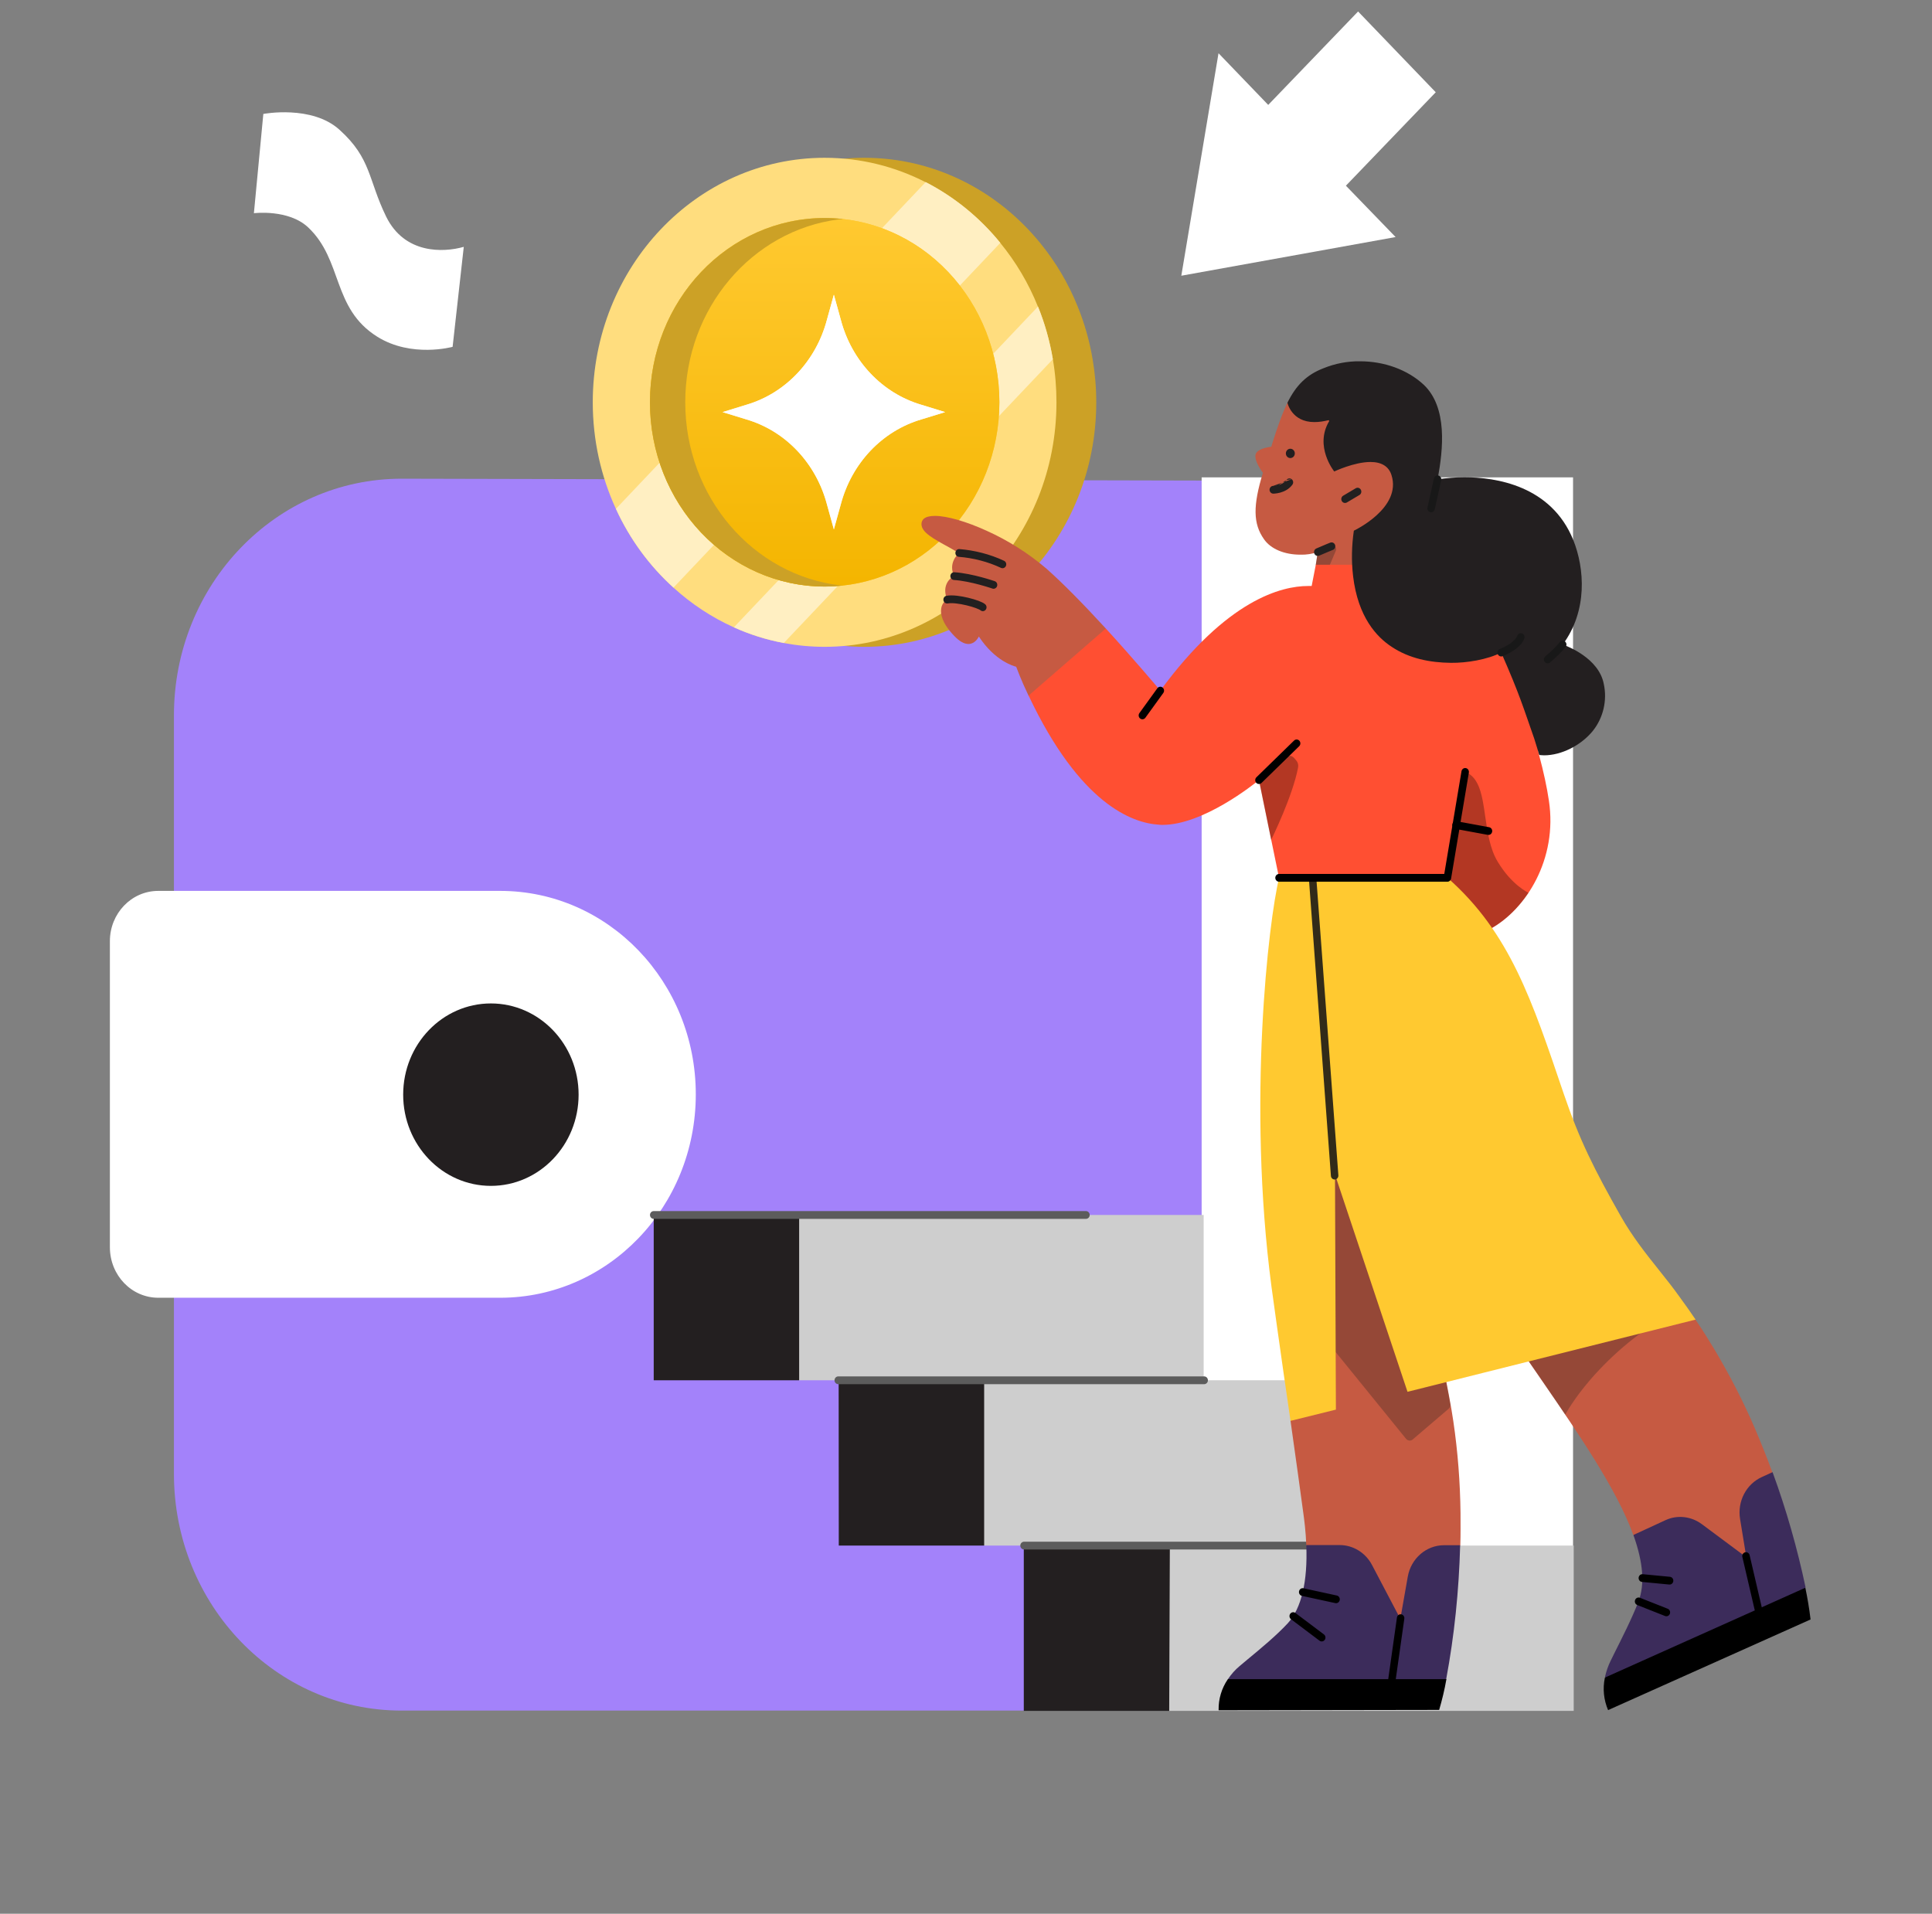 <svg width="107" height="106" viewBox="0 0 107 106" fill="none" xmlns="http://www.w3.org/2000/svg">
<rect x="0" y="0" width="107" height="106" fill="#808080" stroke="none"/>
<path d="M25.685 13.673C24.549 13.996 22.408 14.078 21.386 11.998C20.38 9.933 20.572 8.786 18.803 7.189C17.271 5.798 14.584 6.311 14.584 6.311L14.062 11.809C14.062 11.809 15.979 11.57 17.069 12.597C18.998 14.422 18.381 17.068 20.886 18.645C22.791 19.842 25.067 19.211 25.067 19.211L25.685 13.673Z" fill="white"/>
<path d="M77.293 13.13L65.425 15.272L67.485 2.948L70.238 5.811L75.215 0.636L79.516 5.11L74.54 10.286L77.293 13.13Z" fill="white"/>
<path d="M85.878 26.663L22.24 26.515C15.272 26.515 9.633 32.38 9.633 39.627V81.637C9.633 88.884 15.272 94.749 22.24 94.749H85.737L85.878 26.663Z" fill="#A382FA"/>
<path d="M66.551 26.441H87.12V94.676H66.551V26.441Z" fill="white"/>
<path d="M8.765 71.882H27.701C33.677 71.882 38.535 66.846 38.535 60.614C38.535 54.398 33.695 49.346 27.701 49.346H8.765C7.275 49.346 6.086 50.6 6.086 52.13V69.078C6.086 70.645 7.293 71.882 8.765 71.882Z" fill="white"/>
<path d="M27.187 65.685C24.504 65.685 22.329 63.423 22.329 60.632C22.329 57.842 24.504 55.58 27.187 55.58C29.87 55.58 32.045 57.842 32.045 60.632C32.045 63.423 29.87 65.685 27.187 65.685Z" fill="#231F20"/>
<path d="M60.714 22.283C60.714 29.761 54.964 35.827 47.874 35.827C47.102 35.827 46.348 35.754 45.613 35.617C44.65 35.437 43.723 35.145 42.848 34.748C41.626 34.199 40.497 33.453 39.503 32.548C38.175 31.348 37.085 29.867 36.314 28.185C35.496 26.403 35.033 24.401 35.033 22.285C35.033 14.806 40.783 8.74 47.874 8.74C49.877 8.74 51.777 9.226 53.467 10.092C55.057 10.905 56.465 12.057 57.604 13.455C58.464 14.504 59.171 15.692 59.688 16.984C60.065 17.909 60.342 18.885 60.513 19.901C60.646 20.673 60.714 21.468 60.714 22.283Z" fill="#CCA126"/>
<path d="M58.51 22.283C58.51 29.761 52.759 35.827 45.67 35.827C44.898 35.827 44.144 35.754 43.409 35.617C42.447 35.437 41.518 35.145 40.644 34.748C39.422 34.199 38.293 33.453 37.298 32.548C35.971 31.348 34.881 29.867 34.11 28.185C33.292 26.403 32.829 24.401 32.829 22.285C32.829 14.806 38.58 8.74 45.67 8.74C47.673 8.74 49.573 9.226 51.263 10.092C52.852 10.905 54.261 12.057 55.399 13.455C56.26 14.504 56.967 15.692 57.484 16.984C57.861 17.909 58.138 18.885 58.31 19.901C58.444 20.673 58.51 21.468 58.51 22.283Z" fill="#FFDD7E"/>
<path d="M55.401 13.452L37.3 32.546C35.973 31.345 34.883 29.864 34.112 28.183L51.267 10.086C52.854 10.902 54.263 12.052 55.401 13.452Z" fill="#FFEFC2"/>
<path d="M58.311 19.898L43.411 35.614C42.449 35.434 41.52 35.142 40.646 34.745L57.488 16.979C57.863 17.903 58.139 18.88 58.311 19.898Z" fill="#FFEFC2"/>
<path d="M45.672 12.075C43.106 12.075 40.645 13.151 38.83 15.065C37.015 16.979 35.996 19.575 35.996 22.282C35.996 24.989 37.015 27.586 38.83 29.5C40.645 31.414 43.106 32.489 45.672 32.489C48.239 32.489 50.7 31.414 52.514 29.5C54.329 27.586 55.349 24.989 55.349 22.282C55.349 19.575 54.329 16.979 52.514 15.065C50.7 13.151 48.239 12.075 45.672 12.075Z" fill="#FFC930"/>
<path d="M45.672 12.075C43.106 12.075 40.645 13.151 38.83 15.065C37.015 16.979 35.996 19.575 35.996 22.282C35.996 24.989 37.015 27.586 38.83 29.5C40.645 31.414 43.106 32.489 45.672 32.489C48.239 32.489 50.7 31.414 52.514 29.5C54.329 27.586 55.349 24.989 55.349 22.282C55.349 19.575 54.329 16.979 52.514 15.065C50.7 13.151 48.239 12.075 45.672 12.075Z" fill="url(#paint0_linear_2261_2466)"/>
<path d="M46.182 16.325L46.567 17.718C47.172 20.001 48.86 21.781 51.024 22.419L52.345 22.826L51.024 23.232C48.86 23.87 47.172 25.65 46.567 27.933L46.182 29.326L45.797 27.933C45.191 25.65 43.504 23.87 41.34 23.232L40.019 22.826L41.34 22.419C43.504 21.781 45.191 20.001 45.797 17.718L46.182 16.325Z" fill="url(#paint1_linear_2261_2466)"/>
<path d="M46.182 16.325L46.567 17.718C47.172 20.001 48.86 21.781 51.024 22.419L52.345 22.826L51.024 23.232C48.86 23.87 47.172 25.65 46.567 27.933L46.182 29.326L45.797 27.933C45.191 25.65 43.504 23.87 41.34 23.232L40.019 22.826L41.34 22.419C43.504 21.781 45.191 20.001 45.797 17.718L46.182 16.325Z" fill="white"/>
<path d="M46.65 32.435C46.326 32.471 46.003 32.489 45.673 32.489C40.326 32.489 35.996 27.919 35.996 22.283C35.996 16.648 40.328 12.075 45.673 12.075C46.003 12.075 46.326 12.093 46.65 12.13C46.718 12.156 46.51 12.145 46.441 12.153C41.656 12.768 37.951 17.072 37.951 22.283C37.951 27.542 41.72 31.872 46.566 32.427C46.593 32.429 46.736 32.427 46.65 32.435Z" fill="#CCA126"/>
<path d="M87.157 85.609H76.909L75.194 83.094H58.415L64.79 85.609L60.259 90.446L64.754 94.765H87.157V85.609Z" fill="#CECECE"/>
<path d="M64.796 84L56.701 84.378V94.765H64.754L64.796 84Z" fill="#231F20"/>
<path d="M76.91 76.453H66.662L64.555 73.327L49.04 73.096L54.506 76.453L50.476 81.836L54.506 85.609H76.91V76.453Z" fill="#CECECE"/>
<path d="M54.506 75.241L46.446 75.057L46.454 85.608H54.506V75.241Z" fill="#231F20"/>
<path d="M66.662 67.297H44.259L38.585 71.737L44.259 76.453H47.596H48.569H65.633H66.662V67.297Z" fill="#CECECE"/>
<path d="M36.205 67.297H44.259V76.453H36.205V67.297Z" fill="#231F20"/>
<path fill-rule="evenodd" clip-rule="evenodd" d="M56.508 85.609C56.508 85.49 56.601 85.394 56.715 85.394H76.909C77.024 85.394 77.117 85.49 77.117 85.609C77.117 85.728 77.024 85.824 76.909 85.824H56.715C56.601 85.824 56.508 85.728 56.508 85.609Z" fill="#5C5C5C"/>
<path fill-rule="evenodd" clip-rule="evenodd" d="M46.218 76.454C46.218 76.335 46.31 76.238 46.425 76.238H66.691C66.805 76.238 66.898 76.335 66.898 76.454C66.898 76.572 66.805 76.669 66.691 76.669H46.425C46.31 76.669 46.218 76.572 46.218 76.454Z" fill="#5C5C5C"/>
<path fill-rule="evenodd" clip-rule="evenodd" d="M35.998 67.297C35.998 67.178 36.091 67.082 36.205 67.082H60.145C60.259 67.082 60.351 67.178 60.351 67.297C60.351 67.416 60.259 67.512 60.145 67.512H36.205C36.091 67.512 35.998 67.416 35.998 67.297Z" fill="#5C5C5C"/>
<path d="M90.461 85.033C89.568 82.523 87.372 79.341 85.426 76.511C85.118 76.057 84.8 75.613 84.503 75.169L84.483 75.148L93.491 72.886L93.898 73.092C94.295 73.671 94.603 74.167 94.92 74.693C95.785 76.139 96.559 77.637 97.225 79.197C97.552 79.971 97.86 80.735 98.158 81.552L97.453 87.275L90.461 85.033Z" fill="#C65A42"/>
<path opacity="0.3" d="M86.667 78.319C86.251 77.709 85.834 77.1 85.426 76.501C85.118 76.046 84.98 75.85 84.672 75.406L84.492 75.138L92.547 72.7L92.567 72.741C90.878 73.692 89.358 74.941 88.078 76.418C87.144 77.503 86.717 78.308 86.708 78.319L86.687 78.349L86.667 78.319Z" fill="#222020"/>
<path d="M72.982 30.578C72.674 30.682 72.347 30.733 72.019 30.723C71.126 30.723 70.371 30.402 70.003 29.866C69.397 29.008 69.387 28.007 69.944 26.189C69.884 26.106 69.457 25.538 69.536 25.177C69.586 24.97 69.884 24.814 70.41 24.742L70.46 24.566C70.738 23.699 70.996 22.935 71.304 22.304C71.741 21.417 73.012 21.643 74.005 21.251C74.661 20.982 74.621 20.952 75.316 20.962C76.657 20.962 77.183 20.704 78.067 21.53C79.477 22.852 79.279 25.062 79.03 26.415L78.802 26.591C78.683 27.387 78.911 29.969 78.603 31.559V31.58L73.071 31.9L72.873 31.28L72.982 30.578Z" fill="#C65A42"/>
<path opacity="0.3" d="M72.982 30.578L73.747 30.258C73.776 30.247 73.797 30.237 73.826 30.237C73.886 30.237 73.945 30.269 73.975 30.32C74.005 30.371 74.015 30.433 73.986 30.495L73.479 31.694L72.873 31.28L72.982 30.578Z" fill="#222020"/>
<path d="M72.347 85.601C72.317 84.805 72.228 84.144 72.188 83.856C71.999 82.471 71.77 80.777 71.473 78.701L73.379 61.761L79.964 75.87C80.133 76.655 80.391 78.019 80.491 78.732C80.739 80.415 80.868 82.11 80.888 83.813C80.888 84.392 80.897 84.981 80.877 85.579L77.66 91.508L72.347 85.601Z" fill="#C65A42"/>
<path opacity="0.3" d="M72.685 73.155L73.329 62.763C73.35 62.495 73.698 62.422 73.806 62.66L79.954 75.85C79.964 75.871 79.973 75.891 79.973 75.913C80.014 76.098 80.053 76.315 80.093 76.553C80.172 76.946 80.252 77.389 80.322 77.782C80.341 77.875 80.302 77.968 80.232 78.029L78.236 79.734C78.127 79.826 77.968 79.806 77.878 79.703L72.724 73.351C72.694 73.288 72.674 73.216 72.685 73.155Z" fill="#222020"/>
<path d="M68.056 93.11L68.007 93.006C68.196 92.728 68.404 92.49 68.652 92.284C68.782 92.18 68.93 92.046 69.109 91.901C69.784 91.344 70.708 90.579 71.334 89.898C72.078 89.071 72.427 87.583 72.347 85.6V85.58H74.194C74.938 85.58 75.624 86.002 75.981 86.674L77.54 89.639C77.551 89.65 77.56 89.65 77.56 89.639L77.968 87.325C78.147 86.322 78.991 85.589 79.973 85.589H80.868V85.61C80.799 88.11 80.55 90.57 80.093 93.017C80.093 93.017 80.093 93.017 80.093 93.028L80.023 93.11H80.014H68.056Z" fill="#3C2C5B"/>
<path d="M56.964 38.532C56.537 37.643 56.318 37.023 56.279 36.931C56.159 36.899 55.116 36.631 54.212 35.257C54.163 35.361 53.974 35.67 53.636 35.67C53.398 35.67 53.139 35.526 52.851 35.226C52.166 34.513 52.077 34.008 52.127 33.708C52.157 33.491 52.276 33.316 52.454 33.212C52.326 32.881 52.315 32.592 52.425 32.344C52.504 32.159 52.653 32.003 52.842 31.911C52.514 31.207 53.001 30.733 53.12 30.63C52.941 30.537 52.782 30.444 52.623 30.35C51.66 29.824 51.034 29.484 51.034 29.029C51.034 28.822 51.164 28.575 51.779 28.575C52.445 28.575 53.517 28.884 54.649 29.401C55.841 29.938 56.964 30.65 57.966 31.507C58.85 32.292 59.933 33.388 61.244 34.813L61.234 35.019L57.181 38.604L56.964 38.532Z" fill="#C65A42"/>
<path d="M82.536 51.453C81.434 49.738 80.242 48.85 80.153 48.778L70.868 48.706L70.837 48.623L69.725 43.21C69.426 43.448 66.636 45.69 64.382 45.69C64.313 45.69 64.243 45.69 64.174 45.679C62.704 45.586 59.813 44.543 56.973 38.541L56.964 38.532L61.244 34.813L61.253 34.823C62.793 36.507 64.104 38.067 64.263 38.252C67.958 33.212 70.976 32.458 72.446 32.458C72.486 32.458 72.525 32.458 72.555 32.458H72.615C72.624 32.458 72.635 32.458 72.644 32.458L72.873 31.28H78.763C78.763 31.28 78.633 31.951 78.603 32.096C78.822 32.127 80.649 32.458 81.91 33.904C82.467 34.524 84.403 35.339 85.168 37.385C85.635 38.604 84.93 40.679 85.238 41.816C85.485 42.736 85.674 43.602 85.784 44.357C86.27 47.58 84.522 50.358 82.556 51.443L82.536 51.453Z" fill="#FF4F32"/>
<path opacity="0.3" d="M80.153 48.778L80.162 48.623L81.146 42.756C81.95 43.056 82.099 44.109 82.258 45.235C82.387 46.113 82.516 47.012 82.944 47.725C83.728 49.036 84.652 49.45 84.652 49.45C84.076 50.307 83.341 51.009 82.566 51.432C82.566 51.432 80.172 48.789 80.153 48.778Z" fill="black"/>
<path d="M85.516 41.837C85.366 41.837 85.247 41.816 85.247 41.816C85.247 41.816 85.029 41.083 84.969 40.907C84.373 39.213 84.184 38.521 83.141 36.146C82.367 36.538 81.225 36.724 80.361 36.714C79.199 36.703 78.047 36.476 77.074 35.826C76.25 35.289 75.207 34.182 74.938 31.911C74.84 31.074 74.86 30.227 74.979 29.401L74.988 29.39C74.988 29.39 77.65 28.14 77.064 26.313C76.915 25.837 76.518 25.589 75.903 25.589C74.999 25.589 73.895 26.115 73.895 26.115C73.886 26.106 72.783 24.732 73.608 23.337C73.628 23.307 73.598 23.265 73.568 23.276C73.31 23.337 73.062 23.379 72.793 23.379C71.532 23.379 71.304 22.315 71.304 22.315V22.304C71.781 21.334 72.377 20.755 73.28 20.404C73.936 20.136 74.63 20.001 75.326 20.012C76.666 20.012 77.948 20.477 78.841 21.302C80.183 22.563 79.924 24.897 79.626 26.519L79.617 26.55C80.114 26.478 80.61 26.436 81.107 26.436C82.834 26.436 85.912 26.891 87.135 29.917C87.76 31.487 87.939 33.821 86.548 35.702C86.786 35.783 88.545 36.444 88.822 37.881C89.022 38.8 88.792 39.761 88.217 40.483C87.561 41.289 86.478 41.837 85.516 41.837Z" fill="#231F20"/>
<path d="M71.473 78.701C71.343 77.792 71.215 76.894 71.085 76.026C70.807 74.064 70.549 72.246 70.419 71.274C69.07 61.08 70.261 50.977 70.837 48.643V48.623H80.162H80.172C83.629 51.68 84.841 55.388 86.608 60.594C87.482 63.156 88.287 64.757 89.766 67.37C90.412 68.507 91.166 69.456 91.901 70.376C92.298 70.872 92.666 71.337 93.003 71.811C93.341 72.276 93.639 72.69 93.907 73.092L77.958 77.09C77.948 77.09 77.948 77.09 77.948 77.079L73.956 65.118C73.956 65.108 73.936 65.108 73.936 65.118L73.986 78.071C73.986 78.081 73.986 78.081 73.975 78.081L71.473 78.701Z" fill="#FFC930"/>
<path fill-rule="evenodd" clip-rule="evenodd" d="M72.678 48.408C72.792 48.399 72.891 48.487 72.9 48.606L74.123 65.101C74.131 65.22 74.046 65.323 73.932 65.332C73.818 65.341 73.719 65.253 73.71 65.134L72.488 48.639C72.479 48.52 72.564 48.417 72.678 48.408Z" fill="#322B19"/>
<path d="M67.49 94.731V94.711C67.481 94.102 67.659 93.513 67.997 93.017L68.007 93.006H80.103V93.028C80.004 93.595 79.865 94.163 79.706 94.711L67.49 94.731Z" fill="black"/>
<path d="M89.061 94.722C88.822 94.163 88.753 93.534 88.883 92.925L88.942 92.862L99.905 87.903L99.985 87.944C100.104 88.513 100.204 89.102 100.273 89.691V89.702L89.061 94.722Z" fill="black"/>
<path d="M88.922 92.904C88.902 92.914 88.883 92.893 88.892 92.873C88.961 92.573 89.061 92.273 89.2 91.995C89.26 91.871 89.339 91.716 89.418 91.551C89.806 90.775 90.401 89.609 90.75 88.689C91.097 87.749 91.008 86.562 90.471 85.043C90.471 85.033 90.471 85.022 90.481 85.013L92.249 84.197C92.905 83.897 93.669 83.989 94.254 84.423L96.668 86.22C96.688 86.231 96.708 86.22 96.708 86.2L96.37 84.134C96.212 83.164 96.708 82.203 97.582 81.81L98.168 81.542L98.177 81.562C98.933 83.628 99.538 85.755 99.996 87.914C99.996 87.925 99.996 87.936 99.985 87.945L88.922 92.904Z" fill="#3C2C5B"/>
<path fill-rule="evenodd" clip-rule="evenodd" d="M71.945 88.139C71.969 88.023 72.078 87.948 72.19 87.973L74.037 88.375C74.149 88.399 74.221 88.513 74.198 88.63C74.174 88.746 74.064 88.821 73.953 88.796L72.105 88.394C71.993 88.37 71.922 88.256 71.945 88.139Z" fill="black"/>
<path fill-rule="evenodd" clip-rule="evenodd" d="M71.454 89.389C71.522 89.293 71.651 89.271 71.743 89.341L73.322 90.529C73.415 90.599 73.436 90.733 73.369 90.829C73.302 90.926 73.172 90.947 73.08 90.878L71.501 89.689C71.408 89.62 71.388 89.485 71.454 89.389Z" fill="black"/>
<path fill-rule="evenodd" clip-rule="evenodd" d="M77.6 89.416C77.714 89.434 77.792 89.543 77.775 89.661L77.298 93.037C77.282 93.155 77.177 93.236 77.064 93.219C76.951 93.202 76.872 93.092 76.889 92.975L77.366 89.598C77.382 89.48 77.487 89.399 77.6 89.416Z" fill="black"/>
<path fill-rule="evenodd" clip-rule="evenodd" d="M96.649 85.981C96.76 85.953 96.872 86.024 96.899 86.139L97.584 89.083C97.611 89.198 97.543 89.314 97.432 89.342C97.321 89.37 97.209 89.299 97.182 89.184L96.497 86.24C96.47 86.125 96.538 86.009 96.649 85.981Z" fill="black"/>
<path fill-rule="evenodd" clip-rule="evenodd" d="M90.752 87.388C90.762 87.27 90.863 87.183 90.977 87.194L92.486 87.338C92.6 87.349 92.684 87.454 92.673 87.572C92.663 87.691 92.562 87.778 92.448 87.767L90.939 87.622C90.825 87.612 90.742 87.507 90.752 87.388Z" fill="black"/>
<path fill-rule="evenodd" clip-rule="evenodd" d="M90.556 88.624C90.597 88.513 90.716 88.457 90.823 88.499L92.363 89.108C92.469 89.15 92.523 89.275 92.483 89.386C92.442 89.497 92.322 89.553 92.216 89.51L90.676 88.901C90.569 88.859 90.516 88.735 90.556 88.624Z" fill="black"/>
<path fill-rule="evenodd" clip-rule="evenodd" d="M81.181 42.544C81.294 42.565 81.369 42.676 81.35 42.793L80.366 48.66C80.349 48.763 80.263 48.838 80.162 48.838H70.837C70.723 48.838 70.63 48.742 70.63 48.623C70.63 48.504 70.723 48.407 70.837 48.407H79.988L80.942 42.719C80.962 42.602 81.069 42.524 81.181 42.544Z" fill="black"/>
<path fill-rule="evenodd" clip-rule="evenodd" d="M80.435 45.662C80.455 45.545 80.562 45.467 80.675 45.488L82.473 45.819C82.585 45.84 82.66 45.951 82.64 46.068C82.62 46.185 82.513 46.263 82.4 46.243L80.603 45.911C80.49 45.891 80.415 45.779 80.435 45.662Z" fill="black"/>
<path fill-rule="evenodd" clip-rule="evenodd" d="M64.387 38.081C64.478 38.152 64.497 38.287 64.428 38.382L63.435 39.756C63.366 39.851 63.237 39.87 63.145 39.798C63.054 39.727 63.036 39.592 63.104 39.497L64.097 38.123C64.166 38.029 64.296 38.009 64.387 38.081Z" fill="black"/>
<path fill-rule="evenodd" clip-rule="evenodd" d="M71.962 41.028C72.04 41.115 72.036 41.251 71.952 41.333L69.867 43.367C69.783 43.448 69.652 43.444 69.574 43.357C69.496 43.271 69.5 43.135 69.584 43.053L71.669 41.019C71.753 40.937 71.884 40.942 71.962 41.028Z" fill="black"/>
<path fill-rule="evenodd" clip-rule="evenodd" d="M52.913 30.613C52.922 30.494 53.021 30.405 53.135 30.414C53.973 30.479 54.841 30.701 55.608 31.062C55.712 31.111 55.758 31.239 55.711 31.347C55.664 31.455 55.541 31.503 55.437 31.454C54.716 31.115 53.896 30.904 53.105 30.843C52.99 30.835 52.905 30.732 52.913 30.613Z" fill="#222020"/>
<path fill-rule="evenodd" clip-rule="evenodd" d="M52.635 31.897C52.642 31.779 52.74 31.689 52.855 31.696C53.356 31.728 53.917 31.853 54.347 31.968C54.563 32.025 54.748 32.081 54.88 32.123C54.946 32.143 54.998 32.16 55.035 32.172C55.053 32.178 55.067 32.183 55.076 32.186L55.087 32.19L55.09 32.191L55.092 32.191C55.092 32.191 55.092 32.191 55.032 32.376L55.092 32.191C55.2 32.229 55.258 32.351 55.222 32.464C55.186 32.577 55.069 32.637 54.961 32.6L54.96 32.6L54.958 32.599L54.948 32.596C54.939 32.593 54.926 32.588 54.909 32.582C54.874 32.571 54.824 32.554 54.76 32.535C54.633 32.495 54.453 32.441 54.244 32.385C53.822 32.272 53.291 32.155 52.829 32.125C52.715 32.118 52.628 32.016 52.635 31.897Z" fill="#222020"/>
<path fill-rule="evenodd" clip-rule="evenodd" d="M53.53 33.529C53.129 33.433 52.719 33.381 52.491 33.424C52.379 33.445 52.271 33.368 52.251 33.251C52.23 33.134 52.305 33.022 52.417 33.001C52.736 32.94 53.22 33.013 53.623 33.11C53.831 33.16 54.029 33.219 54.189 33.278C54.269 33.308 54.342 33.339 54.403 33.369C54.46 33.397 54.523 33.432 54.569 33.476C54.654 33.555 54.661 33.691 54.585 33.78C54.509 33.868 54.378 33.876 54.293 33.796C54.293 33.797 54.293 33.797 54.293 33.797C54.293 33.797 54.289 33.793 54.278 33.786C54.265 33.778 54.248 33.769 54.226 33.758C54.181 33.735 54.122 33.71 54.05 33.684C53.907 33.631 53.725 33.576 53.53 33.529Z" fill="#222020"/>
<path fill-rule="evenodd" clip-rule="evenodd" d="M73.819 30.459L73.819 30.46L73.817 30.46L73.808 30.464C73.8 30.467 73.788 30.472 73.772 30.478C73.739 30.491 73.691 30.511 73.627 30.537C73.499 30.589 73.309 30.669 73.062 30.776C72.957 30.822 72.836 30.771 72.791 30.661C72.747 30.552 72.797 30.425 72.902 30.38C73.152 30.271 73.344 30.19 73.475 30.136C73.54 30.11 73.59 30.09 73.624 30.076C73.641 30.07 73.653 30.065 73.662 30.061L73.672 30.057L73.675 30.056C73.675 30.056 73.675 30.056 73.747 30.258L73.675 30.056C73.782 30.015 73.902 30.072 73.941 30.183C73.981 30.294 73.926 30.418 73.819 30.459Z" fill="#222020"/>
<path fill-rule="evenodd" clip-rule="evenodd" d="M75.367 27.125C75.424 27.228 75.389 27.359 75.29 27.418L74.594 27.831C74.495 27.89 74.368 27.854 74.312 27.751C74.255 27.648 74.29 27.516 74.389 27.457L75.085 27.044C75.184 26.985 75.31 27.021 75.367 27.125Z" fill="#222020"/>
<path fill-rule="evenodd" clip-rule="evenodd" d="M84.268 35.078C84.38 35.103 84.451 35.217 84.427 35.334L84.225 35.289C84.427 35.334 84.427 35.334 84.427 35.334L84.427 35.334L84.427 35.335L84.427 35.337C84.426 35.339 84.426 35.34 84.425 35.342C84.425 35.345 84.424 35.348 84.423 35.352C84.421 35.36 84.418 35.37 84.414 35.381C84.406 35.403 84.395 35.431 84.379 35.464C84.346 35.53 84.292 35.614 84.206 35.709C84.035 35.9 83.736 36.13 83.219 36.346C83.112 36.39 82.992 36.337 82.949 36.226C82.907 36.116 82.958 35.991 83.064 35.946C83.54 35.748 83.783 35.55 83.905 35.415C83.966 35.348 83.997 35.295 84.012 35.265C84.019 35.25 84.023 35.241 84.024 35.237C84.024 35.237 84.024 35.236 84.024 35.236C84.051 35.125 84.159 35.054 84.268 35.078Z" fill="#181818"/>
<path fill-rule="evenodd" clip-rule="evenodd" d="M86.68 35.536C86.768 35.611 86.78 35.747 86.707 35.839C86.456 36.155 86.134 36.445 85.847 36.693C85.759 36.769 85.628 36.756 85.555 36.665C85.482 36.574 85.495 36.438 85.582 36.362C85.869 36.114 86.164 35.847 86.388 35.564C86.461 35.473 86.592 35.46 86.68 35.536Z" fill="#181818"/>
<path fill-rule="evenodd" clip-rule="evenodd" d="M79.663 26.339C79.775 26.366 79.844 26.481 79.819 26.597L79.461 28.208C79.435 28.324 79.324 28.396 79.213 28.369C79.101 28.342 79.032 28.227 79.058 28.111L79.415 26.5C79.441 26.384 79.552 26.312 79.663 26.339Z" fill="#181818"/>
<path fill-rule="evenodd" clip-rule="evenodd" d="M71.537 26.543C71.628 26.614 71.647 26.749 71.578 26.844C71.39 27.105 71.115 27.226 70.908 27.284C70.802 27.313 70.707 27.328 70.638 27.335C70.603 27.339 70.575 27.341 70.555 27.342C70.545 27.342 70.536 27.343 70.53 27.343C70.527 27.343 70.525 27.343 70.523 27.343L70.521 27.343L70.52 27.343L70.519 27.343L70.519 27.343C70.519 27.343 70.519 27.343 70.519 27.128L70.519 27.343C70.405 27.343 70.312 27.247 70.312 27.128C70.312 27.009 70.404 26.913 70.519 26.912M70.519 26.912C70.519 26.912 70.519 26.912 70.519 26.912H70.519ZM71.537 26.543C71.445 26.471 71.316 26.491 71.247 26.586L71.537 26.543ZM71.247 26.586C71.138 26.737 70.966 26.822 70.801 26.868L71.247 26.586ZM70.801 26.868C70.721 26.89 70.648 26.901 70.596 26.907L70.801 26.868ZM70.596 26.907C70.57 26.91 70.549 26.911 70.536 26.912L70.596 26.907ZM70.536 26.912C70.529 26.912 70.524 26.912 70.521 26.912L70.536 26.912ZM70.521 26.912L70.519 26.912L70.521 26.912ZM70.519 26.912C70.519 26.912 70.519 26.912 70.519 26.912L70.519 26.912Z" fill="#222020"/>
<path d="M71.462 25.372C71.6 25.372 71.711 25.257 71.711 25.114C71.711 24.971 71.6 24.856 71.462 24.856C71.326 24.856 71.215 24.971 71.215 25.114C71.215 25.257 71.326 25.372 71.462 25.372Z" fill="#231F20"/>
<path opacity="0.3" d="M69.725 43.21L71.006 41.96C71.085 41.899 71.354 41.868 71.453 41.868C71.592 41.868 71.711 42.023 71.8 42.136C71.889 42.24 71.92 42.384 71.889 42.529C71.582 44.119 70.45 46.412 70.44 46.444L70.4 46.527L69.725 43.21Z" fill="black"/>
<defs>
<linearGradient id="paint0_linear_2261_2466" x1="45.672" y1="12.075" x2="45.672" y2="32.489" gradientUnits="userSpaceOnUse">
<stop stop-color="#FFC930"/>
<stop offset="1" stop-color="#F4B500"/>
</linearGradient>
<linearGradient id="paint1_linear_2261_2466" x1="46.182" y1="16.325" x2="46.182" y2="29.326" gradientUnits="userSpaceOnUse">
<stop stop-color="white"/>
<stop offset="1" stop-color="#FFE5B1"/>
</linearGradient>
</defs>
</svg>
